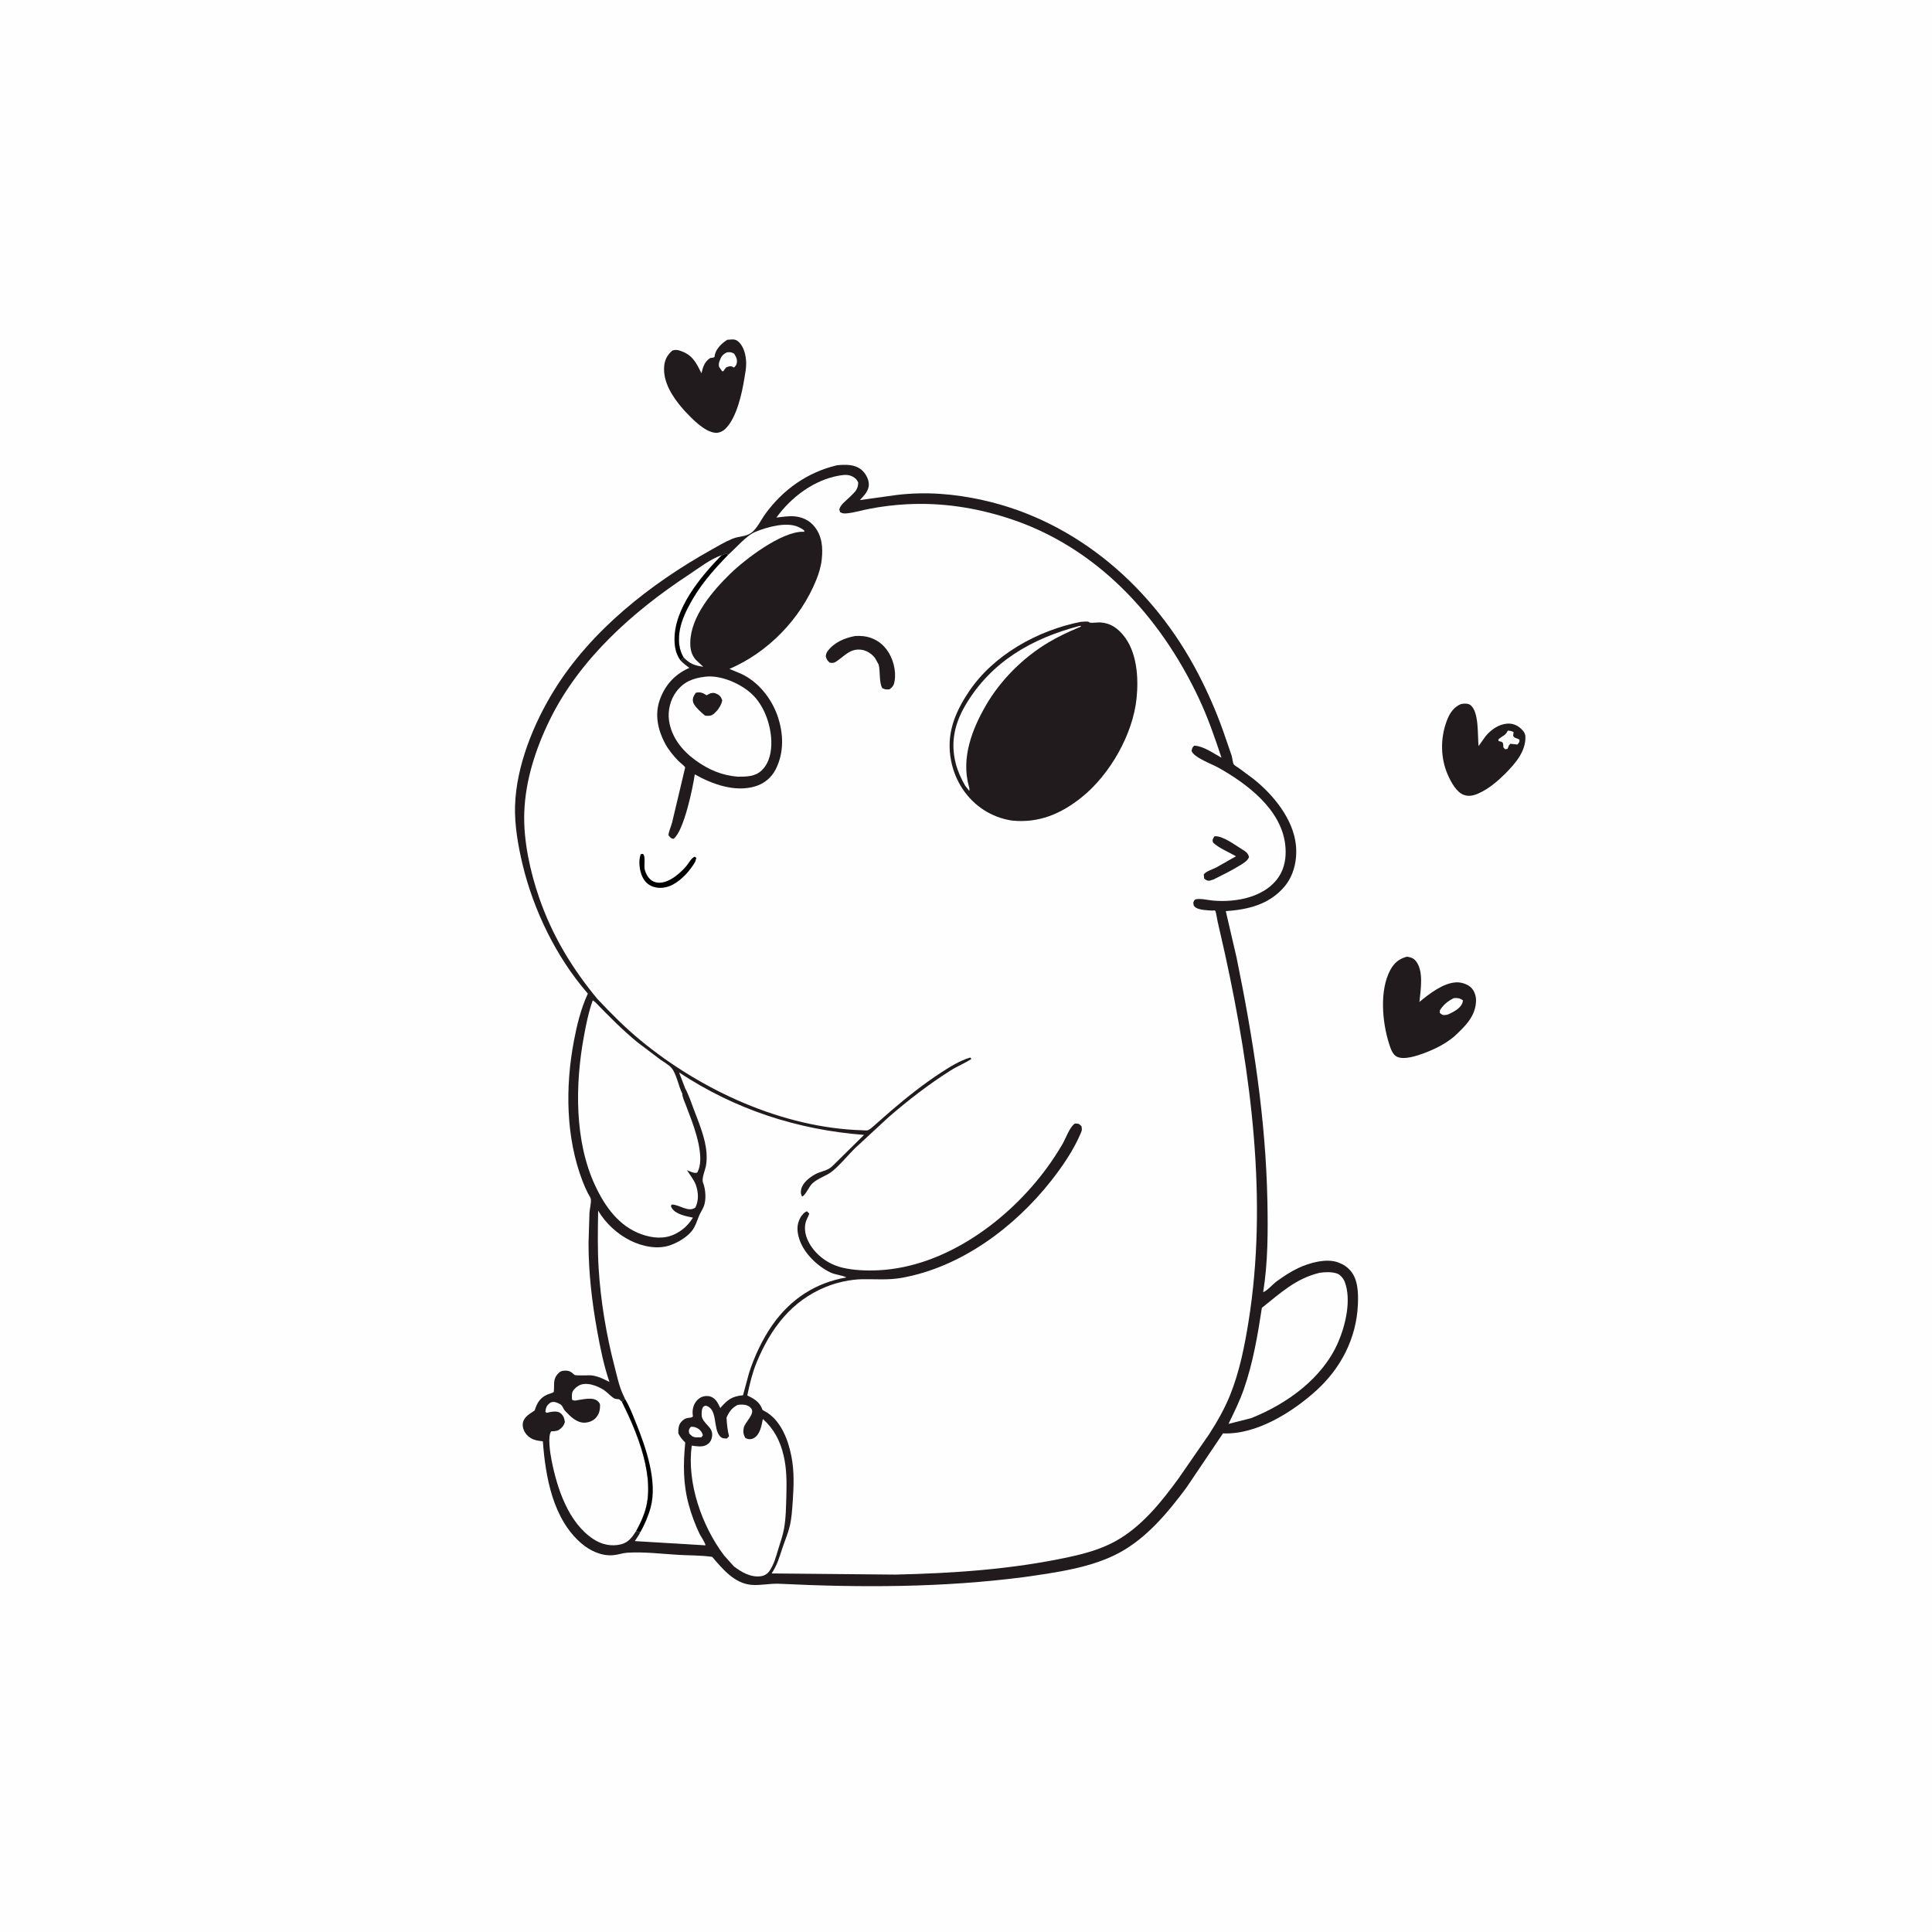 <svg version="1.1" xmlns="http://www.w3.org/2000/svg" style="display: block;" viewBox="0 0 2048 2048" width="1024" height="1024">
<path transform="translate(0,0)" fill="rgb(254,254,254)" d="M -0 -0 L 2048 0 L 2048 2048 L -0 2048 L -0 -0 z"/>
<path transform="translate(0,0)" fill="rgb(33,27,29)" d="M 1548.23 746.5 L 1550.1 746.071 C 1552.78 745.712 1556.46 745.672 1558.65 747.335 C 1568.14 754.522 1566.09 780.044 1567.35 790.85 L 1574.75 780.471 C 1580.45 773.597 1588.51 767.796 1597.59 767.103 C 1603.18 766.677 1608.19 768.568 1612.28 772.408 C 1614.99 774.946 1616.93 777.384 1617 781.156 C 1617.31 796.719 1606.3 809.2 1596.07 819.64 C 1588.62 827.092 1580.37 834.278 1571 839.22 C 1565.04 842.363 1558.6 845.076 1551.87 842.69 C 1544.02 839.908 1538.46 829.537 1535.14 822.272 C 1526.78 803.945 1526.63 782.362 1533.83 763.58 C 1536.66 756.201 1540.84 749.784 1548.23 746.5 z"/>
<path transform="translate(0,0)" fill="rgb(254,254,254)" d="M 1598.33 774.5 C 1600.83 774.661 1602.31 774.831 1604.5 776.095 L 1604.01 780 C 1605.39 782.798 1607.93 782.185 1610.74 784.129 C 1610.79 786.982 1610.35 787.017 1608.5 789.255 L 1601.03 788.429 L 1599.5 790.158 C 1599.11 791.448 1598.5 792.656 1597.95 793.886 L 1595.5 794.235 L 1593.61 792.271 C 1593.55 790.552 1593.67 788.916 1592.93 787.321 C 1592.35 786.095 1589.73 785.894 1588.44 785.56 L 1588.5 783.531 L 1592 781.032 C 1594.23 779.523 1596.1 778.549 1597.47 776.114 L 1598.33 774.5 z"/>
<path transform="translate(0,0)" fill="rgb(33,27,29)" d="M 771.014 360.148 L 772.201 360.106 L 773.455 359.995 C 777.268 359.684 779.872 359.557 782.829 362.244 C 788.742 367.617 790.749 376.765 790.969 384.5 C 791.13 390.139 789.918 395.957 789.009 401.5 C 786.409 417.351 780.92 442.821 769.007 454.5 C 766.449 457.008 762.365 459.047 758.719 458.817 C 746.981 458.079 733.579 443.847 725.961 435.78 L 723.835 433.377 C 713.116 421.073 702.458 404.991 704.079 387.881 C 704.725 381.063 707.678 375.825 712.892 371.5 C 716.267 370.522 718.19 370.841 721.5 371.976 C 734.136 376.311 737.973 384.443 743.548 395.656 C 745.269 388.879 746.73 383.479 752.878 379.5 C 754.667 379.338 755.726 379.282 757.371 378.5 L 757.852 375.727 C 759.622 369.02 765.395 363.697 771.014 360.148 z"/>
<path transform="translate(0,0)" fill="rgb(254,254,254)" d="M 770.607 373.5 C 774.229 373.238 774.811 373.08 778.147 374.878 C 779.952 377.57 781.594 380.614 781.162 384 C 780.826 386.625 779.91 387.922 778 389.633 L 775.877 388.5 C 773.539 387.715 771.936 388.759 769.724 389.5 C 768.639 390.688 767.731 392.19 766.786 393.5 L 765.5 393.565 L 762.283 388.905 C 761.725 386.401 761.941 384.983 762.818 382.537 C 764.46 377.956 766.201 375.556 770.607 373.5 z"/>
<path transform="translate(0,0)" fill="rgb(33,27,29)" d="M 1491.42 1014.11 C 1495.31 1014.71 1498.19 1015.48 1500.78 1018.62 C 1509.44 1029.16 1505.95 1049.39 1504.64 1062.08 C 1515.04 1053.53 1529.74 1041.93 1543.78 1041.33 C 1548.95 1041.12 1555.49 1043.14 1559.28 1046.75 C 1562.8 1050.1 1564.69 1055.57 1564.66 1060.38 C 1564.55 1077.27 1552.75 1088.25 1541.33 1098.87 C 1532.21 1106.53 1520.85 1112.19 1509.74 1116.34 C 1502.18 1119.15 1487.98 1123.98 1480.5 1120.02 C 1475.9 1117.57 1473.9 1110.81 1472.42 1106.19 C 1465.2 1083.59 1462.13 1049.51 1473.9 1028.01 C 1478.05 1020.44 1483.18 1016.36 1491.42 1014.11 z"/>
<path transform="translate(0,0)" fill="rgb(254,254,254)" d="M 1541.18 1058.02 C 1545.22 1057.85 1547.57 1057.97 1550.83 1060.5 L 1550.28 1062.95 C 1548.07 1069.36 1540.18 1072.94 1534.49 1075.59 L 1533.64 1075.73 C 1529.8 1076.18 1529.34 1076.32 1526.28 1073.82 L 1526.29 1071.06 C 1530.16 1064.9 1534.75 1061.19 1541.18 1058.02 z"/>
<path transform="translate(0,0)" fill="rgb(33,27,29)" d="M 887.379 493.18 C 896.173 492.406 905.664 491.96 912.943 497.798 C 917.261 501.261 920.664 507.248 920.968 512.857 C 921.36 520.101 916.001 525.205 911.518 530.102 L 950.612 524.681 C 981.376 520.985 1011.36 523.416 1041.51 530.085 C 1142.22 552.36 1223.14 623.815 1270.12 714.18 C 1280.19 733.552 1289.31 754.308 1296.59 774.893 L 1305.65 801.166 C 1306.31 803.435 1306.71 808.357 1307.8 810.204 C 1308.46 811.328 1312.48 813.681 1313.56 814.461 L 1328.41 825.463 C 1349.5 842.112 1371.02 868.228 1373.73 896 C 1375.26 911.636 1371.58 928.356 1361.08 940.422 C 1344.93 958.991 1322.8 964.239 1299.38 965.811 L 1310.82 1015.1 C 1328.36 1100.84 1341.76 1185.84 1343.5 1273.49 C 1344.13 1305.28 1344.09 1338.29 1339.02 1369.76 C 1342.94 1368.53 1349.63 1360.99 1353.37 1358.26 C 1360.7 1352.89 1368.21 1347.97 1376.44 1344.09 C 1388.07 1338.6 1406.31 1333.52 1418.69 1338.3 L 1420 1338.85 C 1424.36 1340.6 1427.57 1342.69 1430.82 1346.15 C 1439.74 1355.64 1439.95 1370.73 1439.42 1382.97 C 1437.87 1418.56 1421.46 1450.38 1395.15 1474.18 C 1369.95 1496.98 1331.72 1521.07 1296.42 1519.44 L 1257.39 1577.33 C 1237.82 1603.51 1215.77 1630.14 1186.58 1645.95 C 1157.03 1661.95 1119.12 1666.95 1086.24 1671.69 C 1000.22 1682.96 912.658 1683.08 826.152 1678.85 C 816.129 1678.36 806.37 1680.86 796.5 1680.01 C 778.38 1678.44 765.874 1663.09 754.934 1650.33 C 743.318 1648.62 730.859 1648.9 719.111 1648.21 C 701.493 1647.17 682.552 1644.8 665 1645.94 C 659.968 1646.27 655.104 1648.12 649.984 1648.56 C 637.724 1649.63 625.538 1643.97 616.396 1636.14 C 586.043 1610.15 578.242 1565.6 575.444 1527.87 C 568.633 1527.14 562.631 1526.05 558.04 1520.5 C 555.364 1517.27 553.643 1512.98 554.22 1508.73 C 555.132 1502.01 561.761 1498.55 566.855 1495.09 C 569.037 1487.39 572.725 1481.45 580.297 1478.24 C 581.972 1477.53 585.647 1476.63 586.953 1475.63 C 587.165 1475.46 587.044 1475.1 587.075 1474.83 C 587.917 1467.4 585.781 1462.02 591.812 1455.81 C 593.702 1453.87 595.355 1453.12 598 1452.98 C 603.25 1452.71 605.025 1453.82 608.89 1457.37 C 610.164 1458.55 624.795 1457.63 627.624 1458.03 C 634.339 1458.99 640.089 1461.89 646.033 1464.95 C 640.035 1447.49 636.297 1428.8 633.012 1410.67 C 627.464 1380.04 623.859 1348.83 623.865 1317.67 L 624.858 1285.72 C 625.158 1281.3 626.773 1275.27 626.335 1271.11 C 626.194 1269.77 623.995 1266.47 623.37 1265.23 C 621.203 1260.94 619.276 1256.6 617.549 1252.11 C 599.724 1205.75 599.175 1152.35 608.263 1103.98 C 611.401 1087.28 615.582 1069.95 622.608 1054.42 C 623.271 1052.95 623.43 1053.59 622.519 1052.53 C 589.608 1014.45 565.648 965.125 553.931 916.315 C 549.232 896.744 545.373 874.671 545.963 854.5 C 547.207 812.005 565.545 766.952 587.736 731.152 C 626.707 668.283 689.229 619.14 753.16 583.273 C 760.616 579.09 768.598 574.291 776.5 571.051 C 783.317 568.256 790.511 569.19 796.747 564.543 C 802.497 560.258 807.077 550.499 811.41 544.573 C 830.31 518.724 856.157 500.481 887.379 493.18 z"/>
<path transform="translate(0,0)" fill="rgb(254,254,254)" d="M 732.286 1512.5 C 735.151 1512.22 737.63 1512.85 740.04 1514.41 C 742.754 1516.16 744.308 1518.38 745.087 1521.5 L 743.5 1523.58 L 737.5 1523.65 C 733.989 1523.2 732.69 1521.88 730.5 1519.3 C 730.066 1515.43 729.981 1515.63 732.286 1512.5 z"/>
<path transform="translate(0,0)" fill="rgb(254,254,254)" d="M 771.764 588.228 C 780.21 580.944 790.782 567.92 800.877 563.723 C 812.979 558.691 833.979 552.838 846.361 558.644 C 848.709 559.745 850.665 560.822 852.629 562.5 L 852.5 563.715 L 851.414 563.68 C 828.42 563.249 789.76 592.96 774.167 608.129 C 755.383 626.401 732.074 653.582 731.729 681.15 C 731.644 687.937 732.931 694.385 737.693 699.5 L 745.5 706.829 C 736.282 705.411 731.496 703.859 724.661 696.908 C 721.312 691.423 719.895 685.366 719.713 678.959 C 719.357 666.455 723.722 654.835 729.339 643.875 C 740.466 622.165 754.86 605.549 771.764 588.228 z"/>
<path transform="translate(0,0)" fill="rgb(254,254,254)" d="M 747.534 717.336 L 750.361 717.107 C 766.042 716.375 785.19 724.933 796.611 735.352 C 809.768 747.353 816.95 767.536 817.611 785.026 C 818.03 796.135 815.875 808.412 807.577 816.5 C 800.488 823.409 791.303 823.275 782.142 823.338 C 765.215 821.985 750.966 815.873 737.299 805.963 C 723.25 795.778 711.835 781.675 709.231 764.044 C 707.65 753.339 710.552 741.614 717.046 733 C 724.944 722.524 734.983 718.822 747.534 717.336 z"/>
<path transform="translate(0,0)" fill="rgb(33,27,29)" d="M 737.468 734.5 L 738.247 734.228 C 741.964 733.35 745.099 734.493 748.189 736.49 L 749 737.035 L 753 734.98 C 756.189 734.026 758.15 734.593 761 736.16 C 763.746 737.67 764.687 739.644 765.618 742.5 C 764.693 746.816 763.039 749.355 760.483 752.916 L 756.711 756.689 C 753.337 759.247 751.49 758.902 747.5 758.638 C 743.883 755.837 736.206 748.985 734.836 744.633 C 733.602 740.713 735.384 737.522 737.468 734.5 z"/>
<path transform="translate(0,0)" fill="rgb(254,254,254)" d="M 1398.97 1349.19 C 1404.67 1348.36 1412 1348.09 1417.5 1350.07 C 1421.01 1351.34 1424.26 1355.56 1425.53 1358.94 C 1432.68 1377.95 1426.35 1404.63 1418.56 1422.71 C 1402.02 1461.1 1364.11 1488.26 1326.24 1503.3 L 1302.27 1509.37 C 1308.09 1497.33 1314.07 1485.31 1318.49 1472.67 C 1328.22 1444.82 1333.19 1415.46 1337.63 1386.39 C 1357.45 1370.62 1373.46 1355.31 1398.97 1349.19 z"/>
<path transform="translate(0,0)" fill="rgb(254,254,254)" d="M 674.285 1623.02 C 669.957 1629.7 666.236 1635.04 658.219 1637.05 C 648.015 1639.61 637.816 1637.27 629.121 1631.6 C 602.413 1614.18 590.478 1577.51 584.657 1547.8 C 583.35 1541.13 580.335 1523 584.213 1517.27 C 586.866 1517.16 590.204 1517.19 592.5 1515.7 C 595.704 1513.62 597.735 1511.12 598.793 1507.5 C 598.301 1503.69 597.385 1500.69 594.324 1498.13 C 590.834 1495.2 584.94 1496.47 580.947 1497.33 L 579.5 1497.66 L 578.074 1496.5 L 578.587 1493.62 C 579.442 1490.03 581.093 1488.46 584.096 1486.5 C 585.75 1486.12 587.05 1485.89 588.724 1486.37 C 591.315 1487.11 595.018 1488.55 596.269 1491.09 C 597.23 1493.04 597.806 1494.3 599.347 1495.94 C 604.589 1501.51 611.147 1508.05 619.219 1508.1 C 623.742 1508.13 628.742 1506.25 631.762 1502.82 C 635.481 1498.6 636.29 1493.93 635.99 1488.5 C 632.342 1480.23 621.404 1482.84 614.084 1483.9 C 611.171 1484.32 608.879 1485.45 606.359 1483.7 C 606.248 1481.47 606.065 1479.05 606.48 1476.85 C 607.089 1473.62 609.858 1471.32 612.399 1469.5 C 620.361 1463.81 633.603 1468.97 640.711 1473.87 C 643.98 1476.13 648.23 1481.01 651.434 1482.5 C 652.617 1483.05 655.13 1483.11 656.5 1483.33 L 659.287 1486.04 C 675.426 1518.4 695.722 1566.91 683.283 1603.29 C 680.924 1610.19 677.878 1616.68 674.285 1623.02 z"/>
<path transform="translate(0,0)" fill="rgb(254,254,254)" d="M 781.427 1489.5 C 783.279 1488.98 785.029 1488.9 786.953 1488.94 C 790.429 1489 794.454 1490.24 796.5 1493.28 C 800.439 1499.13 789.468 1507.56 788.326 1513.82 C 787.576 1517.93 788.045 1521.03 790.294 1524.5 C 793.384 1525.77 795.876 1526.19 798.986 1524.5 C 805.853 1520.76 807.233 1511.09 808.666 1504.19 C 820.599 1514.87 827.062 1527.55 830.694 1543 C 833.859 1556.47 833.993 1570.52 833.591 1584.27 C 833.237 1596.36 833.222 1608.9 831.027 1620.83 C 829.676 1628.17 827.05 1635.31 824.899 1642.45 C 822.497 1650.42 820.548 1657.98 815.85 1665.02 C 813.82 1668.07 810.669 1670.21 807 1670.79 C 796.098 1672.53 786.219 1666.69 777.942 1660.42 L 767.375 1648.63 C 743.821 1617.19 727.953 1571.74 733.272 1532.41 C 738.357 1533.11 744.101 1534.23 748.848 1531.72 C 751.588 1530.27 753.488 1527.98 754.324 1525.01 C 757.499 1513.75 747.962 1511.45 744.436 1503.25 C 743.376 1500.79 743.601 1495.31 744.604 1492.91 C 745.492 1490.78 745.989 1490.74 748 1490.05 C 761.197 1493.21 755.564 1514.08 763.206 1522.5 C 765.46 1524.98 767.438 1524.75 770.5 1524.93 L 772.808 1522.5 C 771.14 1515.8 770.51 1509.57 770.153 1502.7 C 772.804 1496.69 775.602 1492.72 781.427 1489.5 z"/>
<path transform="translate(0,0)" fill="rgb(254,254,254)" d="M 723.364 1159.53 C 722.904 1161.99 726.136 1169.08 727.061 1171.53 C 731.158 1182.36 735.426 1193.06 738.485 1204.26 C 741.504 1215.31 745.077 1232.56 739.042 1243.03 C 735.704 1244.13 731.564 1241.7 728.248 1240.48 C 731.295 1245.42 735.757 1250.8 737.66 1256.17 C 740.367 1263.81 740.872 1272.77 737.099 1280.04 C 729.763 1285.65 719.876 1276.62 712 1276.89 L 711.157 1278.5 C 711.595 1279.48 711.796 1280.07 712.36 1280.92 C 716.601 1287.33 727.556 1289.31 734.558 1290.75 C 729.586 1298.67 723.621 1304.23 715.214 1308.3 C 703.914 1313.77 691.492 1312.45 680 1308.37 C 656.189 1299.91 641.443 1279.19 631.1 1257.22 C 608.699 1209.65 609.649 1149.17 618.967 1098.5 C 621.299 1085.82 623.974 1072.51 628.353 1060.37 L 631.048 1062.4 C 645.514 1077.23 659.893 1091.96 676 1105.06 L 699.921 1123.17 C 703.561 1125.8 708.828 1128.61 711.724 1131.97 C 717.312 1138.44 719.221 1151.67 723.364 1159.53 z"/>
<path transform="translate(0,0)" fill="rgb(254,254,254)" d="M 721.407 700.12 L 722.185 700.902 C 724.884 703.58 727.648 705.793 730.749 707.984 L 729.046 708.77 C 714.407 715.604 704.341 727.263 699.151 742.596 C 694.024 757.741 697.378 773.528 704.573 787.312 C 708.276 794.405 713.447 800.78 719.007 806.5 C 720.818 808.363 725.149 811.457 726.311 813.529 C 726.312 813.53 725.884 815.359 725.846 815.524 L 712.385 872.185 C 711.625 875.286 708.334 882.797 708.657 885.5 C 708.692 885.792 711.121 888.152 711.5 888.56 L 714 889.223 C 724.95 880.927 734.432 835.164 736.503 820.869 C 754.983 831.265 778.82 839.93 800.202 833.663 C 809.95 830.805 817.699 824.554 822.312 815.456 C 831.364 797.6 830.617 777.103 824.085 758.54 C 817.494 739.811 803.522 722.448 785.242 714.067 L 773.216 709.091 C 814.117 691.568 848.396 656.286 865.182 614.945 C 868.069 607.835 870.233 600.641 871.08 593 C 872.452 580.618 871.474 568.106 863.245 558.029 C 858.036 551.651 850.586 548.136 842.487 547.375 C 836.083 546.773 829.38 547.918 823.021 548.664 C 838.643 526.943 863.178 508.52 890.062 504.055 C 896.047 503.061 900.881 502.824 906.02 506.608 C 907.936 508.019 908.717 509.396 909.737 511.5 C 909.723 519.135 905.729 521.922 900.649 527.005 C 896.981 530.674 890.904 534.852 889.704 540 L 890.5 542.874 C 893.337 544.38 894.651 544.448 897.902 544.142 C 905.471 543.428 913.379 540.981 920.881 539.515 C 934.351 536.884 947.901 535.19 961.611 534.502 C 998.234 532.665 1033.48 537.969 1068.36 549.165 C 1161.83 579.164 1229.53 652.721 1270.65 739.861 C 1280.35 760.416 1287.69 781.669 1294.83 803.206 C 1285.98 798.48 1276.14 790.975 1266 790.404 C 1263.65 792.353 1263.81 793.114 1263.12 796 C 1265.55 803.07 1284.69 809.892 1291.52 813.73 C 1321.79 830.733 1357.74 857.616 1362.33 894.859 C 1363.59 905.138 1362.72 915.879 1358 925.245 C 1351.33 938.491 1338.33 946.768 1324.5 951.008 C 1312.29 954.753 1298.54 955.769 1285.88 954.657 C 1280.42 954.178 1272.96 952.226 1267.7 953.285 C 1265.99 953.628 1265.77 955.099 1264.97 956.5 C 1265.22 959.272 1264.95 960.142 1267.37 961.941 C 1271.13 964.727 1280.57 965.002 1285.24 965.275 C 1286.22 965.332 1287.51 964.706 1288.18 965.424 C 1288.99 966.301 1290.25 974.733 1290.6 976.245 L 1298.7 1011.92 C 1326.17 1137.88 1344.09 1272.4 1323.53 1400.72 C 1319.29 1427.15 1313.99 1453.83 1303.99 1478.76 C 1298.17 1493.26 1290.31 1506.98 1281.88 1520.11 L 1249.61 1566.78 C 1230.93 1592.46 1209.86 1618.9 1181.48 1634.26 C 1166.35 1642.45 1149.48 1647.01 1132.74 1650.62 C 1072.28 1663.65 1010.7 1667.72 949.012 1669.14 L 817.934 1667.91 C 824.045 1658.72 826.083 1650.92 829.5 1640.63 C 832.085 1632.85 835.313 1625.65 837.208 1617.59 C 839.199 1609.14 839.69 1600.48 840.305 1591.83 C 841.445 1575.8 842.045 1559.7 838.948 1543.86 C 835.618 1526.82 828.518 1507.7 813.585 1497.66 L 808.351 1494.66 L 807.982 1493.69 C 805.478 1487.39 801.791 1484.4 796.031 1481.2 C 795.615 1480.97 792.352 1479.42 792.174 1479.12 C 792.173 1479.12 792.572 1477.27 792.615 1477.07 C 795.05 1465.82 797.745 1454.59 802.167 1443.93 C 817.038 1408.08 839.131 1378.78 875.938 1363.96 C 887.46 1359.32 901.553 1356.22 914 1356.03 C 928.484 1355.8 941.469 1357.16 956.047 1354.53 C 1018.7 1343.24 1075.18 1301.2 1114 1252 C 1126.32 1236.39 1138.24 1218.95 1145.97 1200.5 C 1147.08 1197.86 1147.01 1196.45 1146.34 1193.73 C 1143.39 1190.97 1143.54 1191.07 1139.5 1190.99 C 1133.93 1194.33 1129.69 1206.98 1126.26 1212.81 C 1121.25 1221.34 1115.84 1229.66 1110 1237.66 C 1069.34 1293.44 1002.17 1342.97 931.594 1346.51 C 919.142 1347.13 904.561 1346.69 892.385 1343.63 C 878.152 1340.05 865.189 1330.82 857.898 1317.92 C 854.096 1311.2 852.113 1303.39 854.041 1295.75 C 854.87 1292.46 856.88 1289.77 857.861 1286.5 L 855.5 1284.05 C 852.494 1284.83 849.817 1288.3 848.368 1290.91 C 844.127 1298.54 844.843 1306.14 847.53 1314.13 C 852.416 1328.67 866.426 1342.16 880.111 1348.78 C 885.564 1351.42 892.142 1351.55 897.25 1354.14 C 864.558 1359.7 838.149 1377.07 819.049 1404.13 C 808.273 1419.39 799.72 1437.75 793.99 1455.5 L 787.621 1479.04 C 775.836 1480.11 771.188 1483.74 763.508 1492.59 L 762.845 1491.16 C 760.612 1486.42 758.17 1481.92 752.748 1480.3 C 749.533 1479.33 744.982 1479.94 742.143 1481.75 C 737.701 1484.59 735.262 1488.87 734.405 1493.96 C 733.971 1496.54 734.206 1499.03 734.5 1501.6 C 732.624 1502.9 732.487 1502.72 730.334 1502.93 C 726.65 1503.3 724.571 1504.59 722.093 1507.29 C 719.131 1510.53 718.907 1515.39 719.058 1519.5 C 721.003 1523.43 723.28 1526.06 726.382 1529.14 C 724.167 1552.26 724.023 1573.34 730.335 1595.94 C 733.214 1606.24 736.92 1616.34 741.594 1625.97 C 742.708 1628.27 748.113 1636.31 747.795 1638.12 L 672.945 1633.63 C 674.742 1630.7 677.371 1627.38 678.678 1624.26 L 674.285 1623.02 C 677.878 1616.68 680.924 1610.19 683.283 1603.29 C 695.722 1566.91 675.426 1518.4 659.287 1486.04 L 662.516 1482.81 L 660.753 1479.03 C 656.122 1469.17 654.137 1458.89 651.409 1448.42 C 642.647 1414.78 636.702 1378.95 634.57 1344.23 C 633.324 1323.95 633.731 1303.63 634.057 1283.33 C 642.03 1296.81 654.373 1308.21 668.447 1315.15 C 680.872 1321.28 697.068 1324.74 710.5 1319.98 C 718.739 1317.06 728.19 1311.54 733.63 1304.54 C 737.279 1299.84 738.717 1294.38 740.954 1289 C 742.341 1285.67 744.393 1282.63 745.834 1279.32 C 748.901 1272.27 748.051 1260.63 745.213 1253.56 C 743.523 1249.35 747.66 1239.99 748.444 1235.25 C 749.174 1230.84 749.243 1225.95 748.889 1221.5 C 747.711 1206.71 741.027 1190.56 735.768 1176.81 C 732.842 1169.16 730.294 1161.03 726.372 1153.84 L 719.866 1136.86 C 779.397 1176.19 845.01 1197.54 915.909 1203.05 L 882.5 1235.99 C 877.271 1241.28 869.961 1241.44 863.675 1245.04 C 857.872 1248.37 850.583 1253.95 849.25 1261 C 848.69 1263.96 848.81 1266.01 850.36 1268.5 C 854.596 1266.1 857.294 1257.88 861.5 1254.14 C 867.812 1248.53 876.012 1246.66 882.304 1241.53 C 890.612 1234.77 898.085 1225.45 905.702 1217.76 L 941.98 1184.21 C 962.586 1166.35 984.569 1149.36 1007.61 1134.78 C 1014.78 1130.24 1022.73 1127.13 1029.79 1122.5 L 1028.5 1121.03 C 1017.73 1124.11 1006.74 1130.99 997.427 1137.06 C 978.649 1149.31 961.071 1163.33 944.046 1177.89 L 926.591 1193.24 C 925.005 1194.6 921.774 1197.59 919.838 1198.13 C 918.318 1198.55 915.514 1198.15 913.886 1198.11 C 829.505 1195.62 743.097 1155.74 678.725 1102.58 C 662.422 1089.12 647.759 1074.35 633.299 1058.97 C 606.35 1026.53 585.292 991.54 571.5 951.548 C 561.885 923.669 554.708 890.764 555.754 861.142 C 556.958 827.051 567.915 793.436 582.816 763 C 614.319 698.655 671.022 648.085 730.169 609.21 C 740.615 602.344 753.174 592.521 764.932 588.522 L 765.808 588.329 C 767.199 587.954 768.253 587.304 769.481 586.581 L 771.764 588.228 C 754.86 605.549 740.466 622.165 729.339 643.875 C 723.722 654.835 719.357 666.455 719.713 678.959 C 719.895 685.366 721.312 691.423 724.661 696.908 L 721.407 700.12 z"/>
<path transform="translate(0,0)" fill="rgb(1,0,1)" d="M 679.212 905.5 L 681.509 905.128 C 684.84 908.049 682.157 917.585 683.61 922.41 C 685.018 927.083 687.958 932.241 692.596 934.37 C 704.919 940.029 720.149 926.748 727.5 918.125 C 730.159 915.006 732.718 909.496 736.5 908.123 L 738.126 909.5 L 736.944 913.5 C 731.486 922.955 722.939 932.527 713.214 937.731 C 707.043 941.034 699.516 942.234 692.73 940.082 C 687.152 938.313 683.257 934.449 680.823 929.181 C 677.845 922.736 676.544 912.276 679.212 905.5 z"/>
<path transform="translate(0,0)" fill="rgb(1,0,1)" d="M 764.932 588.522 L 765.808 588.329 C 767.199 587.954 768.253 587.304 769.481 586.581 L 771.764 588.228 C 754.86 605.549 740.466 622.165 729.339 643.875 C 723.722 654.835 719.357 666.455 719.713 678.959 C 719.895 685.366 721.312 691.423 724.661 696.908 L 721.407 700.12 C 716.657 693.804 715.159 686.548 715.005 678.782 C 714.335 645.177 742.707 611.292 764.932 588.522 z"/>
<path transform="translate(0,0)" fill="rgb(1,0,1)" d="M 662.516 1482.81 C 667.493 1491.12 670.986 1500.43 674.582 1509.39 C 684.729 1534.7 697.165 1570.48 689.723 1597.93 C 687.301 1606.87 683.366 1616.28 678.678 1624.26 L 674.285 1623.02 C 677.878 1616.68 680.924 1610.19 683.283 1603.29 C 695.722 1566.91 675.426 1518.4 659.287 1486.04 L 662.516 1482.81 z"/>
<path transform="translate(0,0)" fill="rgb(33,27,29)" d="M 1287.36 886.5 C 1295.97 885.565 1309.47 895.984 1316.76 900.424 C 1320.43 902.667 1322.95 904.173 1324 908.5 C 1322.52 912.504 1318.57 914.711 1315.1 916.896 C 1305.91 922.696 1296.06 927.438 1286.35 932.297 L 1282 933.613 C 1279.38 933.745 1278.47 932.825 1276.5 931.371 L 1276.03 927 C 1277.93 923.758 1285.88 921.318 1289.35 919.523 L 1310.2 907.682 C 1302.57 903.249 1292.16 899.124 1285.8 893.078 C 1284.88 889.725 1285.7 889.427 1287.36 886.5 z"/>
<path transform="translate(0,0)" fill="rgb(33,27,29)" d="M 906.474 674.186 C 909.553 674.005 912.459 674.024 915.527 674.401 C 925.285 675.602 933.723 680.495 939.693 688.3 C 946.544 697.256 950.188 710.631 948.339 721.82 C 947.608 726.243 946.447 728.134 942.927 730.695 C 939.422 730.943 938.622 731.066 935.329 729.5 C 931.652 723.683 933.33 711.822 931.428 704.502 L 927.676 697.758 C 924.806 693.505 918.81 689.639 913.696 688.85 C 901.61 686.987 895.762 694.887 887 700.884 C 884.2 702.8 883.034 702.937 879.719 702.5 C 877.022 700.39 876.466 699.242 875.362 696 C 875.511 693.812 875.944 692.103 877.281 690.308 C 884.346 680.819 895.237 676.308 906.474 674.186 z"/>
<path transform="translate(0,0)" fill="rgb(33,27,29)" d="M 1145.62 659.189 C 1147.89 659.139 1151.33 658.63 1153.5 659.015 C 1154.24 659.147 1154.76 659.944 1155.5 660.059 C 1158.73 660.562 1163.01 659.588 1166.45 659.805 C 1176.69 660.453 1184.07 665.389 1190.5 673.059 C 1205.37 690.793 1207.05 718.433 1204.81 740.301 C 1200.89 778.569 1176.54 821.084 1146.73 845.075 C 1124.8 862.72 1101 872.826 1072.57 869.807 C 1062.11 868.251 1051.76 864.351 1042.87 858.597 C 1024.64 846.795 1012.5 827.995 1008.27 806.755 C 1002.72 778.906 1011.69 756.165 1026.94 733.325 C 1053.13 694.091 1100.1 668.188 1145.62 659.189 z"/>
<path transform="translate(0,0)" fill="rgb(254,254,254)" d="M 1144.44 663.5 L 1145.96 663.457 C 1146.06 664.473 1142.99 665.396 1142 665.817 C 1131.42 670.319 1121.24 675.132 1111.35 681.036 C 1084.75 696.917 1060.92 720.568 1045.27 747.442 C 1030.4 772.975 1018.84 803.3 1026.91 833.038 C 1027.52 835.285 1027.84 836.051 1027.5 838.385 L 1023.19 832.983 C 1018.87 825.527 1015.32 817.765 1013.16 809.404 C 1007.4 787.098 1011.92 767.012 1023.41 747.5 C 1050.47 701.518 1093.92 676.638 1144.44 663.5 z"/>
</svg>